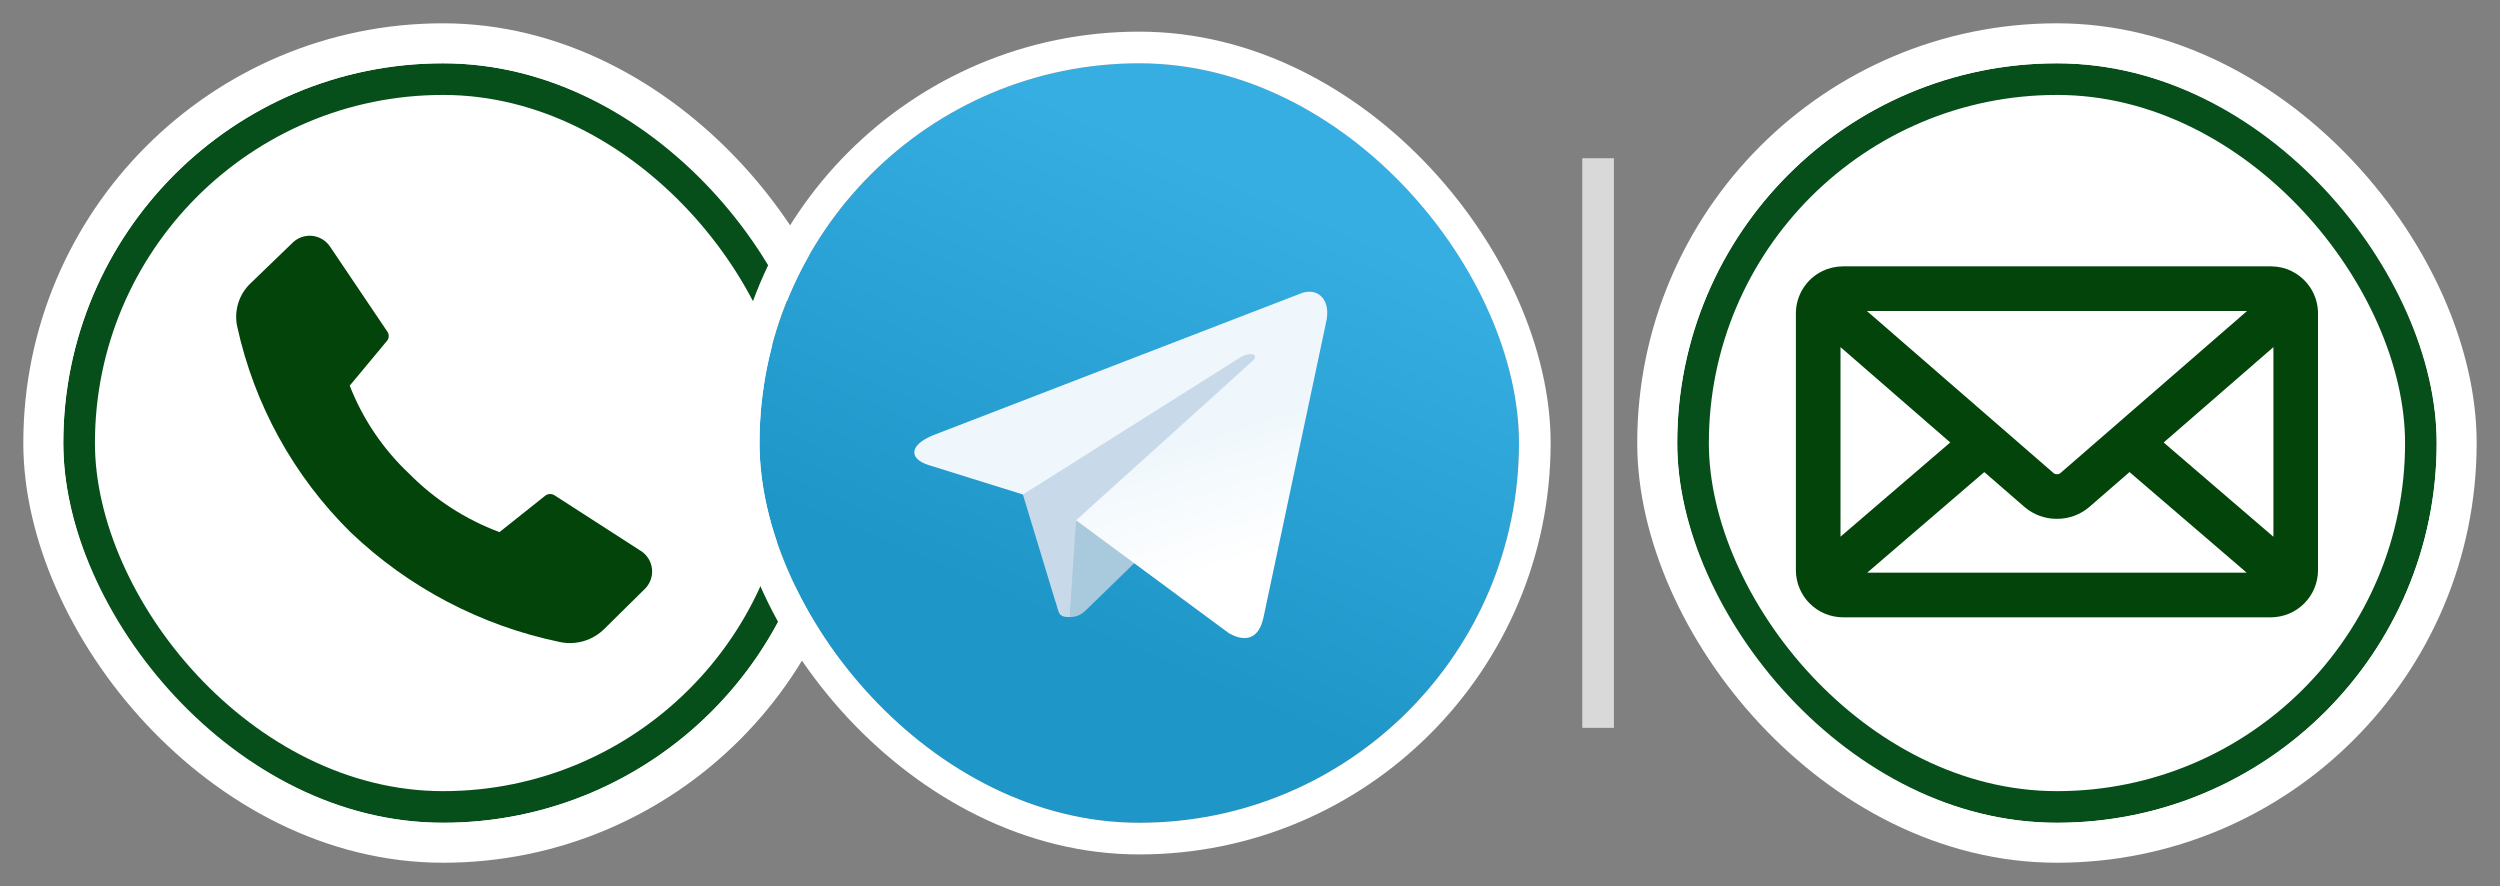 <svg width="79" height="28" viewBox="0 0 79 28" fill="none" xmlns="http://www.w3.org/2000/svg">
<rect x="0" y="0" width="79" height="28" fill="#808080" stroke="none"/>
<rect x="1.368" y="1.368" width="25.263" height="25.263" rx="12.632" fill="white"/>
<g clip-path="url(#clip0_298_826)">
<path d="M12.927 14.966C13.733 15.783 14.708 16.414 15.783 16.815L17.238 15.657C17.281 15.627 17.332 15.611 17.385 15.611C17.437 15.611 17.488 15.627 17.532 15.657L20.233 17.398C20.336 17.459 20.423 17.544 20.487 17.645C20.551 17.746 20.591 17.86 20.603 17.979C20.616 18.099 20.6 18.219 20.558 18.331C20.516 18.443 20.448 18.544 20.361 18.625L19.095 19.875C18.913 20.055 18.691 20.186 18.446 20.258C18.202 20.33 17.943 20.341 17.694 20.288C15.205 19.774 12.911 18.571 11.074 16.815C9.278 15.041 8.035 12.785 7.496 10.319C7.443 10.073 7.454 9.818 7.529 9.578C7.603 9.338 7.738 9.121 7.921 8.949L9.233 7.683C9.315 7.599 9.414 7.535 9.523 7.496C9.632 7.456 9.749 7.441 9.865 7.453C9.981 7.465 10.093 7.503 10.192 7.564C10.291 7.625 10.375 7.708 10.438 7.806L12.236 10.473C12.267 10.515 12.284 10.566 12.284 10.618C12.284 10.67 12.267 10.721 12.236 10.763L11.051 12.187C11.463 13.241 12.103 14.19 12.927 14.966V14.966Z" fill="#024409"/>
</g>
<rect x="2.5" y="2.5" width="23" height="23" rx="11.5" stroke="#064F1A"/>
<rect x="1.368" y="1.368" width="25.263" height="25.263" rx="12.632" stroke="white" stroke-width="1.263"/>
<rect x="24" y="2" width="24" height="24" rx="12" fill="url(#paint0_linear_298_826)"/>
<path d="M33.8 19.5C33.411 19.5 33.477 19.353 33.343 18.983L32.2 15.221L41 10" fill="#C8DAEA"/>
<path d="M33.8 19.5C34.1 19.5 34.233 19.363 34.4 19.2L36 17.644L34.004 16.441" fill="#A9C9DD"/>
<path d="M34.004 16.441L38.84 20.014C39.392 20.318 39.79 20.161 39.928 19.502L41.896 10.225C42.098 9.417 41.588 9.051 41.06 9.29L29.501 13.748C28.712 14.064 28.717 14.504 29.357 14.7L32.324 15.626L39.191 11.294C39.515 11.097 39.813 11.203 39.568 11.419" fill="url(#paint1_linear_298_826)"/>
<rect x="23.5" y="1.5" width="25" height="25" rx="12.5" stroke="white"/>
<rect x="50" y="5" width="1" height="18" fill="#D9D9D9"/>
<rect x="52.368" y="1.368" width="25.263" height="25.263" rx="12.632" fill="white"/>
<path d="M67.989 13.984L72.09 10.421V17.506L67.989 13.984ZM62.705 14.587L64.145 15.837C64.371 16.029 64.666 16.145 64.988 16.145H64.999H64.999H65.008C65.331 16.145 65.625 16.029 65.854 15.835L65.852 15.837L67.292 14.587L71.669 18.346H58.33L62.705 14.587ZM58.324 9.577H71.677L65.263 15.147C65.191 15.204 65.102 15.235 65.01 15.235H65.001H65.001H64.992C64.9 15.235 64.81 15.204 64.738 15.147L64.739 15.147L58.324 9.577ZM57.91 10.421L62.01 13.983L57.91 17.503V10.421ZM72.31 8.793C72.15 8.713 71.962 8.667 71.763 8.667H58.239C58.046 8.667 57.855 8.712 57.683 8.798L57.69 8.795C57.483 8.897 57.309 9.055 57.187 9.251C57.065 9.446 57 9.673 57 9.903V18.018C57 18.346 57.131 18.661 57.363 18.893C57.595 19.126 57.91 19.256 58.239 19.257H71.761C72.089 19.256 72.404 19.126 72.636 18.893C72.868 18.661 72.999 18.346 72.999 18.018V9.903C72.999 9.419 72.72 8.999 72.313 8.797L72.306 8.793H72.31Z" fill="#024409" stroke="#024409" stroke-width="0.5"/>
<rect x="53.5" y="2.5" width="23" height="23" rx="11.5" stroke="#064F1A"/>
<rect x="52.368" y="1.368" width="25.263" height="25.263" rx="12.632" stroke="white" stroke-width="1.263"/>
<defs>
<linearGradient id="paint0_linear_298_826" x1="33.001" y1="3.001" x2="27.001" y2="17" gradientUnits="userSpaceOnUse">
<stop stop-color="#37AEE2"/>
<stop offset="1" stop-color="#1E96C8"/>
</linearGradient>
<linearGradient id="paint1_linear_298_826" x1="34.498" y1="14.737" x2="35.78" y2="18.885" gradientUnits="userSpaceOnUse">
<stop stop-color="#EFF7FC"/>
<stop offset="1" stop-color="white"/>
</linearGradient>
<clipPath id="clip0_298_826">
<rect width="13.895" height="13.895" fill="white" transform="translate(7.053 7)"/>
</clipPath>
</defs>
</svg>
